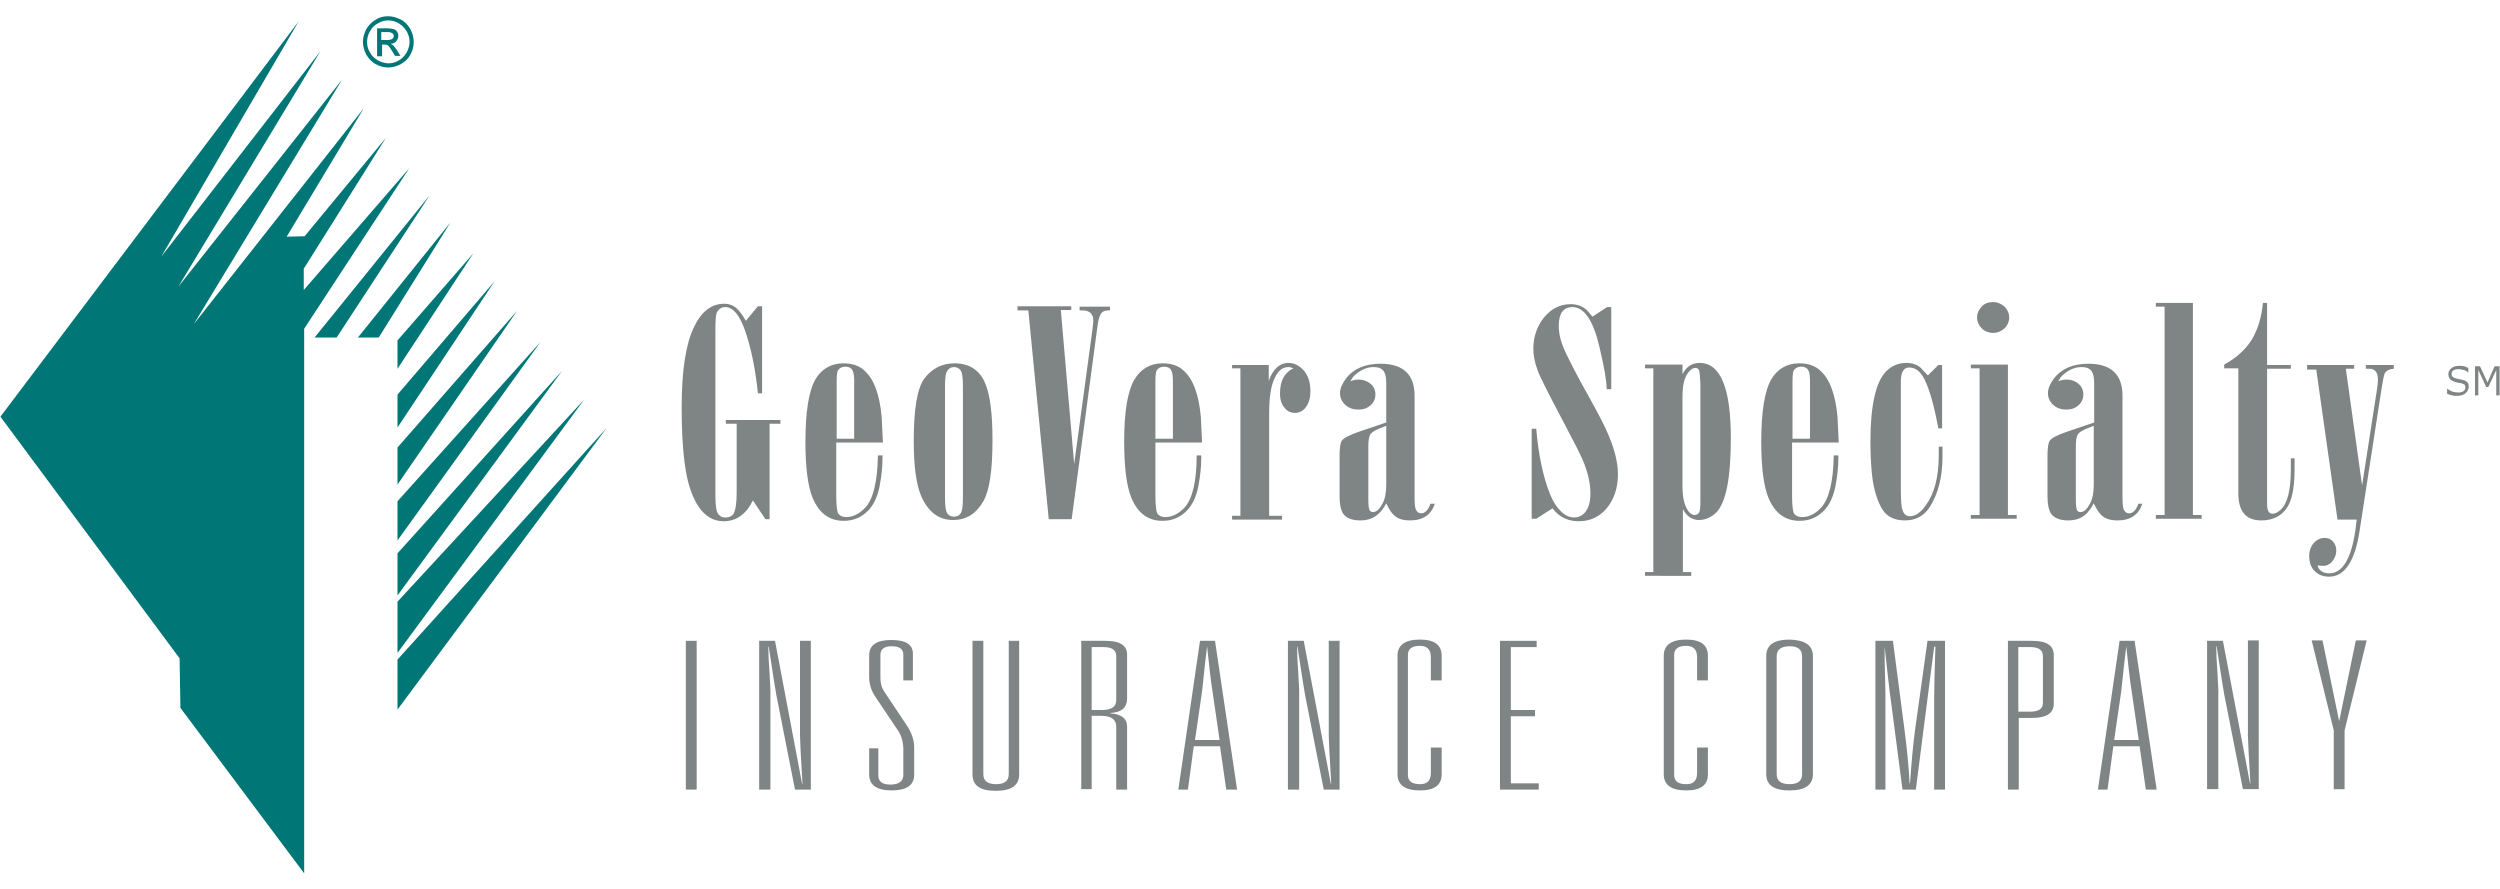 <svg enable-background="new 0 0 600 213.4" viewBox="0 0 600 213.4" xmlns="http://www.w3.org/2000/svg"><g fill="#7f8485"><path d="m182.9 73.5v20.9h-1c-.6-5.8-1.6-10.8-3.1-15.1-1.3-3.7-2.9-5.6-4.7-5.6-1 0-1.7.5-2.1 1.4-.2.5-.3 1.9-.3 4v39.8c0 2.4.2 3.9.7 4.5.4.5.9.8 1.7.8.9 0 1.5-.3 1.9-.8.5-.8.8-2.5.8-5v-16.7h-2.6v-.9h13.1v.9h-2.6v22.9h-1l-3-4.5c-1.6 3.3-4 5-7 5-3.9 0-6.7-3-8.4-8.9-1.1-3.9-1.7-10.1-1.7-18.4 0-8.9 1-15.3 3-19.4 1.8-3.7 4.2-5.5 7.2-5.5 1.4 0 2.5.5 3.5 1.6.5.6 1.1 1.4 1.7 2.5l2.9-3.5z"/><path d="m211.8 109.3v.7c0 1.9-.2 4.1-.7 6.7-.5 2.5-1.4 4.5-2.8 5.9-1.6 1.6-3.5 2.4-5.8 2.4-3.5 0-6-1.9-7.5-5.6-1.1-2.7-1.7-7.2-1.7-13.4 0-7.1.8-12 2.3-14.8 1.5-2.6 3.8-4 6.8-4 2 0 3.7.5 4.9 1.6 2.4 2 3.8 5.8 4.3 11.2.1 1.7.2 3.8.3 6.2h-11.2v12.9c0 2.3.2 3.7.5 4.2.4.5 1 .8 1.9.8 1.6 0 3.2-.8 4.6-2.3 1.9-2.1 2.9-6.3 3-12.5zm-10.9-4h4.1v-13.8c0-1.2-.1-2.1-.4-2.6-.3-.6-.9-.9-1.7-.9s-1.4.3-1.8.9c-.2.4-.3 1.3-.3 2.6v13.8z"/><path d="m229.1 87.2c3.5 0 6 1.6 7.3 4.7 1.2 2.7 1.8 7.3 1.8 13.8 0 7.1-.7 12-2.2 14.6-1.7 3-4.1 4.5-7.3 4.5-3.4 0-5.9-1.9-7.6-5.7-1.2-2.8-1.8-7.2-1.8-13.2 0-7.6.8-12.6 2.5-15 1.9-2.5 4.3-3.7 7.3-3.7zm-2.3 5.3v27c0 2.1.2 3.4.7 3.9.4.4.9.6 1.4.6.7 0 1.2-.2 1.6-.7s.6-1.7.6-3.7v-27c0-2.1-.2-3.4-.7-3.9-.4-.4-.9-.6-1.4-.6-.6 0-1.1.2-1.5.7-.5.5-.7 1.7-.7 3.7z"/><path d="m244.1 73.5h13v.9h-2.5l3.2 37 4.4-32.4c.1-1 .2-1.7.2-2 0-1.7-.9-2.5-2.6-2.5h-.7v-.9h7.3v.9h-.6c-.7 0-1.3.3-1.7 1-.3.5-.6 1.7-.8 3.5l-6.1 45.6h-5.5l-4.9-50.1h-2.6v-1z"/><path d="m288.3 109.3v.7c0 1.9-.2 4.1-.7 6.7-.5 2.5-1.4 4.5-2.8 5.9-1.6 1.6-3.5 2.4-5.8 2.4-3.5 0-6-1.9-7.5-5.6-1.1-2.7-1.7-7.2-1.7-13.4 0-7.1.8-12 2.4-14.8 1.5-2.6 3.8-4 6.8-4 2 0 3.7.5 4.9 1.6 2.4 2 3.8 5.8 4.3 11.2.1 1.7.2 3.8.3 6.2h-11.2v12.9c0 2.3.2 3.7.5 4.2.4.5 1 .8 1.9.8 1.6 0 3.2-.8 4.6-2.3 1.9-2.1 2.9-6.3 2.9-12.5zm-10.9-4h4.1v-13.8c0-1.2-.1-2.1-.4-2.6-.3-.6-.9-.9-1.7-.9s-1.4.3-1.8.9c-.2.4-.3 1.3-.3 2.6v13.8z"/><path d="m295.5 87.6h9v3.8c1-2.8 2.6-4.3 4.7-4.3 1 0 1.9.3 2.7.9 1.8 1.3 2.6 3.3 2.6 5.9 0 2-.6 3.5-1.7 4.5-.5.4-1.2.7-2 .7-.9 0-1.7-.3-2.3-1-.9-.9-1.3-2.1-1.3-3.7 0-3 1.1-5 3.2-6-.4-.2-.8-.3-1.2-.3-1.4 0-2.5.9-3.3 2.7-.9 1.8-1.3 4.7-1.3 8.5v24.5h3.1v.9h-12v-.9h2v-35.4h-2v-.8z"/><path d="m344.4 120.8c-.9 2.7-2.8 4.1-6 4.1-1.7 0-3-.4-3.9-1.3-.6-.6-1.2-1.5-1.8-2.8-.7 1.3-1.4 2.2-2.1 2.7-1 .9-2.4 1.4-4.1 1.4-2.1 0-3.5-.6-4.2-1.7-.5-.8-.8-2.2-.8-4v-10c0-1.7.2-2.9.5-3.4.4-.6 1.8-1.4 4.2-2.2l6.5-2.2v-9.4c0-1.4-.2-2.3-.6-2.9-.5-.7-1.3-1-2.4-1-1.6 0-3 .6-4.4 1.8-.5.4-.9 1-1.2 1.6.7-.3 1.4-.4 2-.4 1 0 1.9.3 2.7.9.9.7 1.3 1.6 1.3 2.7 0 1-.4 1.9-1.2 2.6s-1.7 1-2.9 1c-1.5 0-2.6-.5-3.5-1.5-.6-.7-.9-1.5-.9-2.4 0-1.1.5-2.3 1.4-3.5 1.8-2.4 4.6-3.6 8.3-3.6 5.5 0 8.2 2.6 8.2 7.7v24.4c0 1.5.1 2.4.3 2.9.3.6.7.9 1.3.9.9 0 1.7-.8 2.2-2.3h1.1zm-11.7-18.6-1.8.7c-1 .4-1.7.9-2 1.3s-.5 1.4-.5 2.9v12.6c0 1.6.1 2.6.4 2.9.2.2.4.3.7.3.9 0 1.6-.7 2.4-2.2.5-1 .8-2.5.8-4.3z"/><path d="m386.7 73.5v19.9h-1.1c0-2-.6-5.3-1.7-10-1.5-6.5-3.7-9.7-6.5-9.7-2.2 0-3.3 1.5-3.3 4.5 0 1.9.5 4 1.6 6.3 1.2 2.5 2.9 5.9 5.3 10.1 2.6 4.7 4.4 8.1 5.2 10.2 1.4 3.4 2.1 6.4 2.1 9 0 3.3-.9 6-2.7 8.2-1.7 2-3.9 3.1-6.7 3.1-2.6 0-4.7-1-6.3-3.1l-3.9 2.5h-1.1v-21.6h1.1c.5 6.1 1.6 11.4 3.3 15.7.7 1.7 1.5 3 2.6 4.1 1 1 2.1 1.5 3.2 1.5.9 0 1.7-.3 2.4-1 1-1 1.5-2.6 1.5-4.8 0-2.4-.6-5-1.8-7.9-.5-1.2-2-4.2-4.6-9.1-3.6-6.8-5.8-11.1-6.3-12.6-.7-1.9-1-3.6-1-5.1 0-2.7.8-5.2 2.4-7.3 1.8-2.3 4-3.4 6.6-3.4 1.5 0 2.8.5 3.8 1.4.3.3.8.9 1.4 1.6l3.5-2.3h1z"/><path d="m394.8 138.2v-.9h2v-48.9h-2v-.9h9v2.3c.9-1.8 2.3-2.7 4.1-2.7 5 0 7.5 6 7.5 18 0 9.4-1.1 15.3-3.4 17.8-1.2 1.2-2.6 1.9-4.3 1.9-1.6 0-2.9-.9-3.8-2.6v15.1h2v.9zm9-43v21.6c0 2.7.5 4.7 1.5 6 .4.5.9.8 1.4.8s.8-.2 1.1-.6c.2-.3.3-1.3.3-2.8v-28c-.1-1.9-.2-3-.3-3.3-.2-.4-.5-.6-.9-.6-.6 0-1.2.4-1.7 1.1-1 1.2-1.4 3.2-1.4 5.8z"/><path d="m441.2 109.3v.7c0 1.9-.2 4.1-.7 6.7-.5 2.5-1.4 4.5-2.8 5.9-1.6 1.6-3.5 2.4-5.8 2.4-3.5 0-6-1.9-7.5-5.6-1.1-2.7-1.7-7.2-1.7-13.4 0-7.1.8-12 2.3-14.8 1.5-2.6 3.8-4 6.8-4 2 0 3.7.5 4.9 1.6 2.4 2 3.8 5.8 4.3 11.2.1 1.7.2 3.8.3 6.2h-11.2v12.9c0 2.3.2 3.7.5 4.2.4.5 1 .8 1.9.8 1.7 0 3.2-.8 4.6-2.3 1.9-2.1 2.9-6.3 3-12.5zm-10.9-4h4.1v-13.8c0-1.2-.1-2.1-.4-2.6-.3-.6-.9-.9-1.7-.9s-1.4.3-1.8.9c-.2.4-.3 1.3-.3 2.6v13.8z"/><path d="m466.1 87.6v15.2h-.9c-1-5.4-2.1-9.3-3.3-11.7-1-2-2.2-2.9-3.7-2.9-1.3 0-2 1.1-2 3.4v25.4c0 2.9.1 4.7.4 5.4.3 1 .9 1.5 1.8 1.5 1.2 0 2.5-.8 3.7-2.5 2.1-2.8 3.2-6.8 3.2-12v-2.2h.9v2.3c0 4.9-1 8.9-3 12.1-1.4 2.2-3.4 3.3-6 3.3-2.7 0-4.6-1-5.7-3.1-1.3-2.4-2-5.3-2.3-8.7-.2-2.4-.3-4.8-.3-7.1 0-8.7 1.3-14.4 3.8-16.9 1.3-1.3 2.9-2 4.8-2 1.4 0 2.6.4 3.5 1.2.3.3.8.9 1.7 1.8l2.5-2.5z"/><path d="m481.9 87.6v36h2.1v.9h-11v-.9h2.1v-35.2h-2.1v-.9h8.9zm-3.5-15.1c1 0 1.9.4 2.7 1.1.7.7 1.1 1.6 1.1 2.6s-.4 1.9-1.1 2.6c-.8.7-1.7 1.1-2.8 1.1-1 0-2-.4-2.7-1.1s-1.1-1.6-1.1-2.6.4-1.9 1.1-2.6c.7-.8 1.6-1.1 2.8-1.1z"/><path d="m514.2 120.8c-.9 2.7-2.8 4.1-6 4.1-1.7 0-3-.4-3.9-1.3-.6-.6-1.2-1.5-1.8-2.8-.7 1.3-1.4 2.2-2 2.7-1 .9-2.4 1.4-4.1 1.4-2.1 0-3.5-.6-4.2-1.7-.5-.8-.8-2.2-.8-4v-10c0-1.7.2-2.9.5-3.4.4-.6 1.8-1.4 4.2-2.2l6.5-2.2v-9.4c0-1.4-.2-2.3-.6-2.9-.5-.7-1.3-1-2.4-1-1.6 0-3 .6-4.4 1.8-.5.4-.9 1-1.2 1.6.7-.3 1.4-.4 2-.4 1.1 0 1.9.3 2.7.9.9.7 1.3 1.6 1.3 2.7 0 1-.4 1.9-1.2 2.6s-1.7 1-2.9 1c-1.5 0-2.6-.5-3.5-1.5-.6-.7-.9-1.5-.9-2.4 0-1.1.5-2.3 1.4-3.5 1.8-2.4 4.6-3.6 8.3-3.6 5.5 0 8.2 2.6 8.2 7.7v24.4c0 1.5.1 2.4.3 2.9.3.6.7.9 1.3.9.9 0 1.7-.8 2.2-2.3h1zm-11.7-18.6-1.8.7c-1 .4-1.7.9-2 1.3s-.5 1.4-.5 2.9v12.6c0 1.6.1 2.6.4 2.9.2.2.4.3.7.3.9 0 1.6-.7 2.4-2.2.5-1 .8-2.5.8-4.3z"/><path d="m526.3 72.7v50.9h2.1v.9h-11v-.9h2.1v-50h-2.1v-.9z"/><path d="m544.1 72.7v14.9h5.7v.9h-5.7v32.4c0 1.6.4 2.4 1.3 2.4.6 0 1.2-.3 1.9-.9 1.7-1.5 2.5-4.8 2.5-9.7v-2.7h.9v2.7c0 4.5-.7 7.7-2 9.4-1.4 1.9-3.4 2.8-6 2.8-3.7 0-5.5-2.2-5.5-6.5v-30h-3.4v-.9c3.1-1.7 5.3-3.8 6.7-6.1 1.5-2.6 2.3-5.5 2.6-8.7z"/><path d="m553.7 87.6h11.3v.9h-2l3.9 28 3.4-21.9c.3-1.7.4-2.9.4-3.5 0-1.7-.7-2.6-2-2.6h-.9v-.9h6.7v.9c-1.1.1-1.9.5-2.2 1.2-.2.5-.4 1.6-.7 3.4l-5.3 34.3c-1.1 7.3-3.6 11-7.3 11-1.7 0-2.9-.6-3.8-1.7-.7-.9-1-2-1-3.2 0-1.3.4-2.4 1.2-3.3.7-.7 1.5-1.1 2.5-1.1s1.7.4 2.2 1.1c.4.5.6 1.2.6 1.9 0 1.1-.4 2-1.1 2.8-.6.6-1.2.9-2 .9-.2 0-.7 0-1.4-.1.3 1.2 1.3 1.9 2.8 1.9 3.2 0 5.3-3.5 6.3-10.4l.3-2.5h-4.6l-5.1-36h-2.2z"/><path d="m592.2 91.8c-.3-.3-.6-.5-1.1-.6-.3-.1-.6-.1-.9-.2-.4-.1-.6-.1-.8-.2-.4-.1-.6-.2-.8-.4s-.2-.4-.2-.7.1-.6.4-.8.7-.3 1.2-.3c.4 0 .9.1 1.3.2s.8.3 1 .6h.1v-1.1c-.3-.1-.7-.3-1-.4-.4-.1-.8-.1-1.3-.1-.7 0-1.3.2-1.8.6s-.7.9-.7 1.4.2.9.4 1.2c.3.3.7.5 1.3.7.3.1.6.1.8.2.3 0 .5.1.7.1.3.1.5.2.7.3.1.2.2.4.2.7 0 .4-.2.7-.5.9s-.7.3-1.3.3c-.4 0-.8-.1-1.3-.2-.4-.2-.9-.4-1.2-.7h-.1v1.2c.4.2.8.3 1.2.4s.8.1 1.3.1.8-.1 1.2-.2c.3-.1.6-.3.8-.5s.4-.4.5-.7.2-.5.2-.8c0-.4-.1-.8-.3-1z"/><path d="m600 94.9h-.9v-6.1l-1.9 4.1h-.5l-1.9-4.1v6.1h-.8v-7h1.2l1.8 3.9 1.7-3.9h1.2v7z"/><path d="m164.6 189.5v-35.7h2.6v35.7z"/><path d="m182.2 189.5v-35.7h3.8l6.5 34.3h.1c-.4-6.6-.6-10.4-.6-11.5v-22.8h2.6v35.7h-3.8l-4.5-22.8c-.2-1-.8-4.9-1.8-11.5h-.1c0 1.7.1 3.9.3 6.5.1 2.3.2 3.6.2 3.9v23.9z"/><path d="m210.8 179.6v6.5c0 1.5 1 2.2 2.9 2.2 2 0 3.1-.8 3.1-2.3v-6.1c0-1.7-.4-3.3-1.3-4.6l-5.3-7.9c-1.1-1.6-1.6-3.2-1.6-4.9v-5.2c0-2.5 1.8-3.7 5.3-3.7s5.2 1.1 5.2 3.3v6.4h-2.3v-6.2c0-1.3-.9-2-2.8-2-1.8 0-2.7.7-2.7 2.1v5.5c0 1.3.3 2.4 1 3.4l5.2 7.8c1.3 1.9 1.9 3.7 1.9 5.4v6.7c0 2.4-1.8 3.7-5.4 3.7s-5.4-1.3-5.4-3.8v-6.3z"/><path d="m242 153.8h2.6v32.1c0 2.6-1.9 3.9-5.6 3.9-3.8 0-5.6-1.3-5.6-3.9v-32.1h2.6v32c0 1.6 1 2.4 3.1 2.4 2 0 3-.8 3-2.4v-32z"/><path d="m259.5 189.5v-35.7h5.8c3.5 0 5.2 1.1 5.2 3.3v10.5c0 2.2-1.3 3.4-4 3.5v.1c2.6.2 4 1.2 4 3.2v15.1h-2.6v-15.1c0-1.7-1.2-2.6-3.5-2.6h-2.4v17.6h-2.5zm2.5-19.1h2.5c2.3 0 3.4-.8 3.4-2.4v-10.5c0-1.5-1-2.2-3.1-2.2h-2.8z"/><path d="m294.3 189.5-1.5-10.4h-6.3l-1.4 10.4h-2.3l5.2-35.7h3.6l5.3 35.7zm-7.5-11.9h5.9l-1.7-11.7c-.4-2.4-.8-6-1.3-10.8-.3 2.4-.7 6-1.2 10.8z"/><path d="m309.1 189.5v-35.7h3.8l6.5 34.3h.1c-.4-6.6-.6-10.4-.6-11.5v-22.8h2.6v35.7h-3.8l-4.5-22.8c-.2-1-.8-4.9-1.8-11.5h-.1c0 1.7.1 3.9.3 6.5.1 2.3.2 3.6.2 3.9v23.9z"/><path d="m335.4 185.8v-28.4c0-2.6 1.8-3.9 5.4-3.9 3.5 0 5.2 1.3 5.2 3.9v5.9h-2.6v-5.6c0-1.8-.9-2.7-2.6-2.7-1.9 0-2.9.7-2.9 2.2v28.8c0 1.5 1 2.2 2.9 2.2 1.8 0 2.6-.9 2.6-2.7v-6.1h2.6v6.4c0 2.6-1.7 3.9-5.2 3.9-3.6 0-5.4-1.3-5.4-3.9z"/><path d="m360 189.5v-35.7h8.8v1.5h-6.2v15.1h5.8v1.5h-5.8v16.1h6.7v1.5z"/><path d="m399.3 185.8v-28.4c0-2.6 1.8-3.9 5.4-3.9 3.5 0 5.2 1.3 5.2 3.9v5.9h-2.6v-5.6c0-1.8-.9-2.7-2.6-2.7-1.9 0-2.9.7-2.9 2.2v28.8c0 1.5 1 2.2 2.9 2.2 1.8 0 2.6-.9 2.6-2.7v-6.1h2.6v6.4c0 2.6-1.7 3.9-5.2 3.9-3.6 0-5.4-1.3-5.4-3.9z"/><path d="m435.1 157.4v28.4c0 2.6-1.9 3.9-5.6 3.9-3.8 0-5.6-1.3-5.6-3.9v-28.4c0-2.6 1.9-3.9 5.6-3.9 3.7.1 5.6 1.4 5.6 3.9zm-2.6 28.4v-28.3c0-1.6-1-2.4-3-2.4s-3.1.8-3.1 2.4v28.3c0 1.6 1 2.4 3.1 2.4 2 0 3-.8 3-2.4z"/><path d="m450.1 189.5v-35.7h4.2l2.8 21.5c.6 4.6 1 8.8 1.2 12.7h.1c.4-5.6.8-9.8 1.2-12.7l3-21.5h4.2v35.7h-2.6v-22.2c0-2 .1-6.1.3-12.1h-.3l-4.4 34.3h-3.2l-2.6-19.9c-.5-3.4-1-8.2-1.7-14.4 0 1.8 0 4.1.1 7 .1 3 .1 4.7.1 5.1v22.2z"/><path d="m481.9 189.5v-35.7h5.8c3.5 0 5.2 1.1 5.2 3.4v11.7c0 2.3-1.8 3.4-5.2 3.4h-3.2v17.2zm2.5-18.7h2.8c2.1 0 3.1-.7 3.1-2.1v-11.2c0-1.5-1-2.2-3.1-2.2h-2.8z"/><path d="m515 189.5-1.5-10.4h-6.3l-1.4 10.4h-2.3l5.2-35.7h3.6l5.3 35.7zm-7.6-11.9h5.9l-1.7-11.7c-.4-2.4-.8-6-1.3-10.8-.3 2.4-.7 6-1.2 10.8z"/><path d="m529.7 189.5v-35.7h3.8l6.5 34.2h.1c-.4-6.6-.6-10.4-.6-11.5v-22.8h2.6v35.7h-3.8l-4.5-22.8c-.2-1-.8-4.9-1.8-11.5h-.1c0 1.7.1 3.9.3 6.5.1 2.3.2 3.6.2 3.9v23.9h-2.7z"/><path d="m561.4 173.1 4-19.4h2.6l-5.3 21.6v14.1h-2.6v-14.1l-5.3-21.6h2.6z"/></g><path d="m.1 100 71.6-94.9-33 56.5 38.2-49.3-34.1 56.5 39.3-49.7-35.6 58.7 40.8-51.8-18.5 30.8 4.3-.1 19.5-23.6-19.7 31.4v5.1l25.3-29.2-25.2 38.5v130.7l-29.7-39.7-.2-11.9z" fill="#007677"/><path d="m95.4 170.3 50.2-67.6-50.2 55.6z" fill="#007677"/><path d="m95.4 144.4 44.8-48.5-44.8 60.8z" fill="#007677"/><path d="m95.4 132.8 39.5-43.8-39.5 53.9z" fill="#007677"/><path d="m95.4 120.3 34.3-38.2-34.3 47.6z" fill="#007677"/><path d="m95.4 107.4 28.7-32.8-28.7 41.7z" fill="#007677"/><path d="m95.4 94.7 23.3-27.2-23.3 35.1z" fill="#007677"/><path d="m95.4 81.7 18.2-20.9-18.2 27.7z" fill="#007677"/><path d="m85.9 81 22.2-27.6-17.2 27.6z" fill="#007677"/><path d="m75.5 81 27.6-34.1-22.3 34.1z" fill="#007677"/><path d="m93.2 3.9c1 0 2 .3 3 .8s1.7 1.3 2.3 2.3c.5 1 .8 2 .8 3.1s-.3 2.1-.8 3c-.5 1-1.3 1.7-2.3 2.3-1 .5-2 .8-3 .8-1.1 0-2.1-.3-3-.8-1-.5-1.7-1.3-2.3-2.3-.5-1-.8-2-.8-3 0-1.1.3-2.1.8-3.1.6-1 1.3-1.7 2.3-2.3.9-.6 1.9-.8 3-.8zm0 1c-.9 0-1.7.2-2.5.7-.8.4-1.5 1.1-1.9 1.9-.5.8-.7 1.7-.7 2.6s.2 1.7.7 2.5c.4.8 1.1 1.4 1.9 1.9.8.4 1.7.7 2.5.7.9 0 1.7-.2 2.5-.7.8-.4 1.4-1.1 1.9-1.9.4-.8.7-1.6.7-2.5s-.2-1.7-.7-2.6c-.5-.8-1.1-1.4-1.9-1.9s-1.7-.7-2.5-.7zm-2.7 8.4v-6.5h2.3c.8 0 1.3.1 1.7.2.3.1.6.3.8.6s.3.6.3 1c0 .5-.2.9-.5 1.3s-.8.6-1.4.6c.2.1.4.2.6.3.3.3.6.7 1 1.3l.8 1.3h-1.3l-.6-1c-.5-.8-.8-1.3-1.1-1.5-.2-.2-.5-.2-.8-.2h-.6v2.8h-1.2zm1.1-3.7h1.3c.6 0 1-.1 1.3-.3.2-.2.3-.4.3-.7 0-.2-.1-.4-.2-.5s-.3-.2-.5-.3-.6-.1-1.1-.1h-1.2v1.9z" fill="#007677"/></svg>